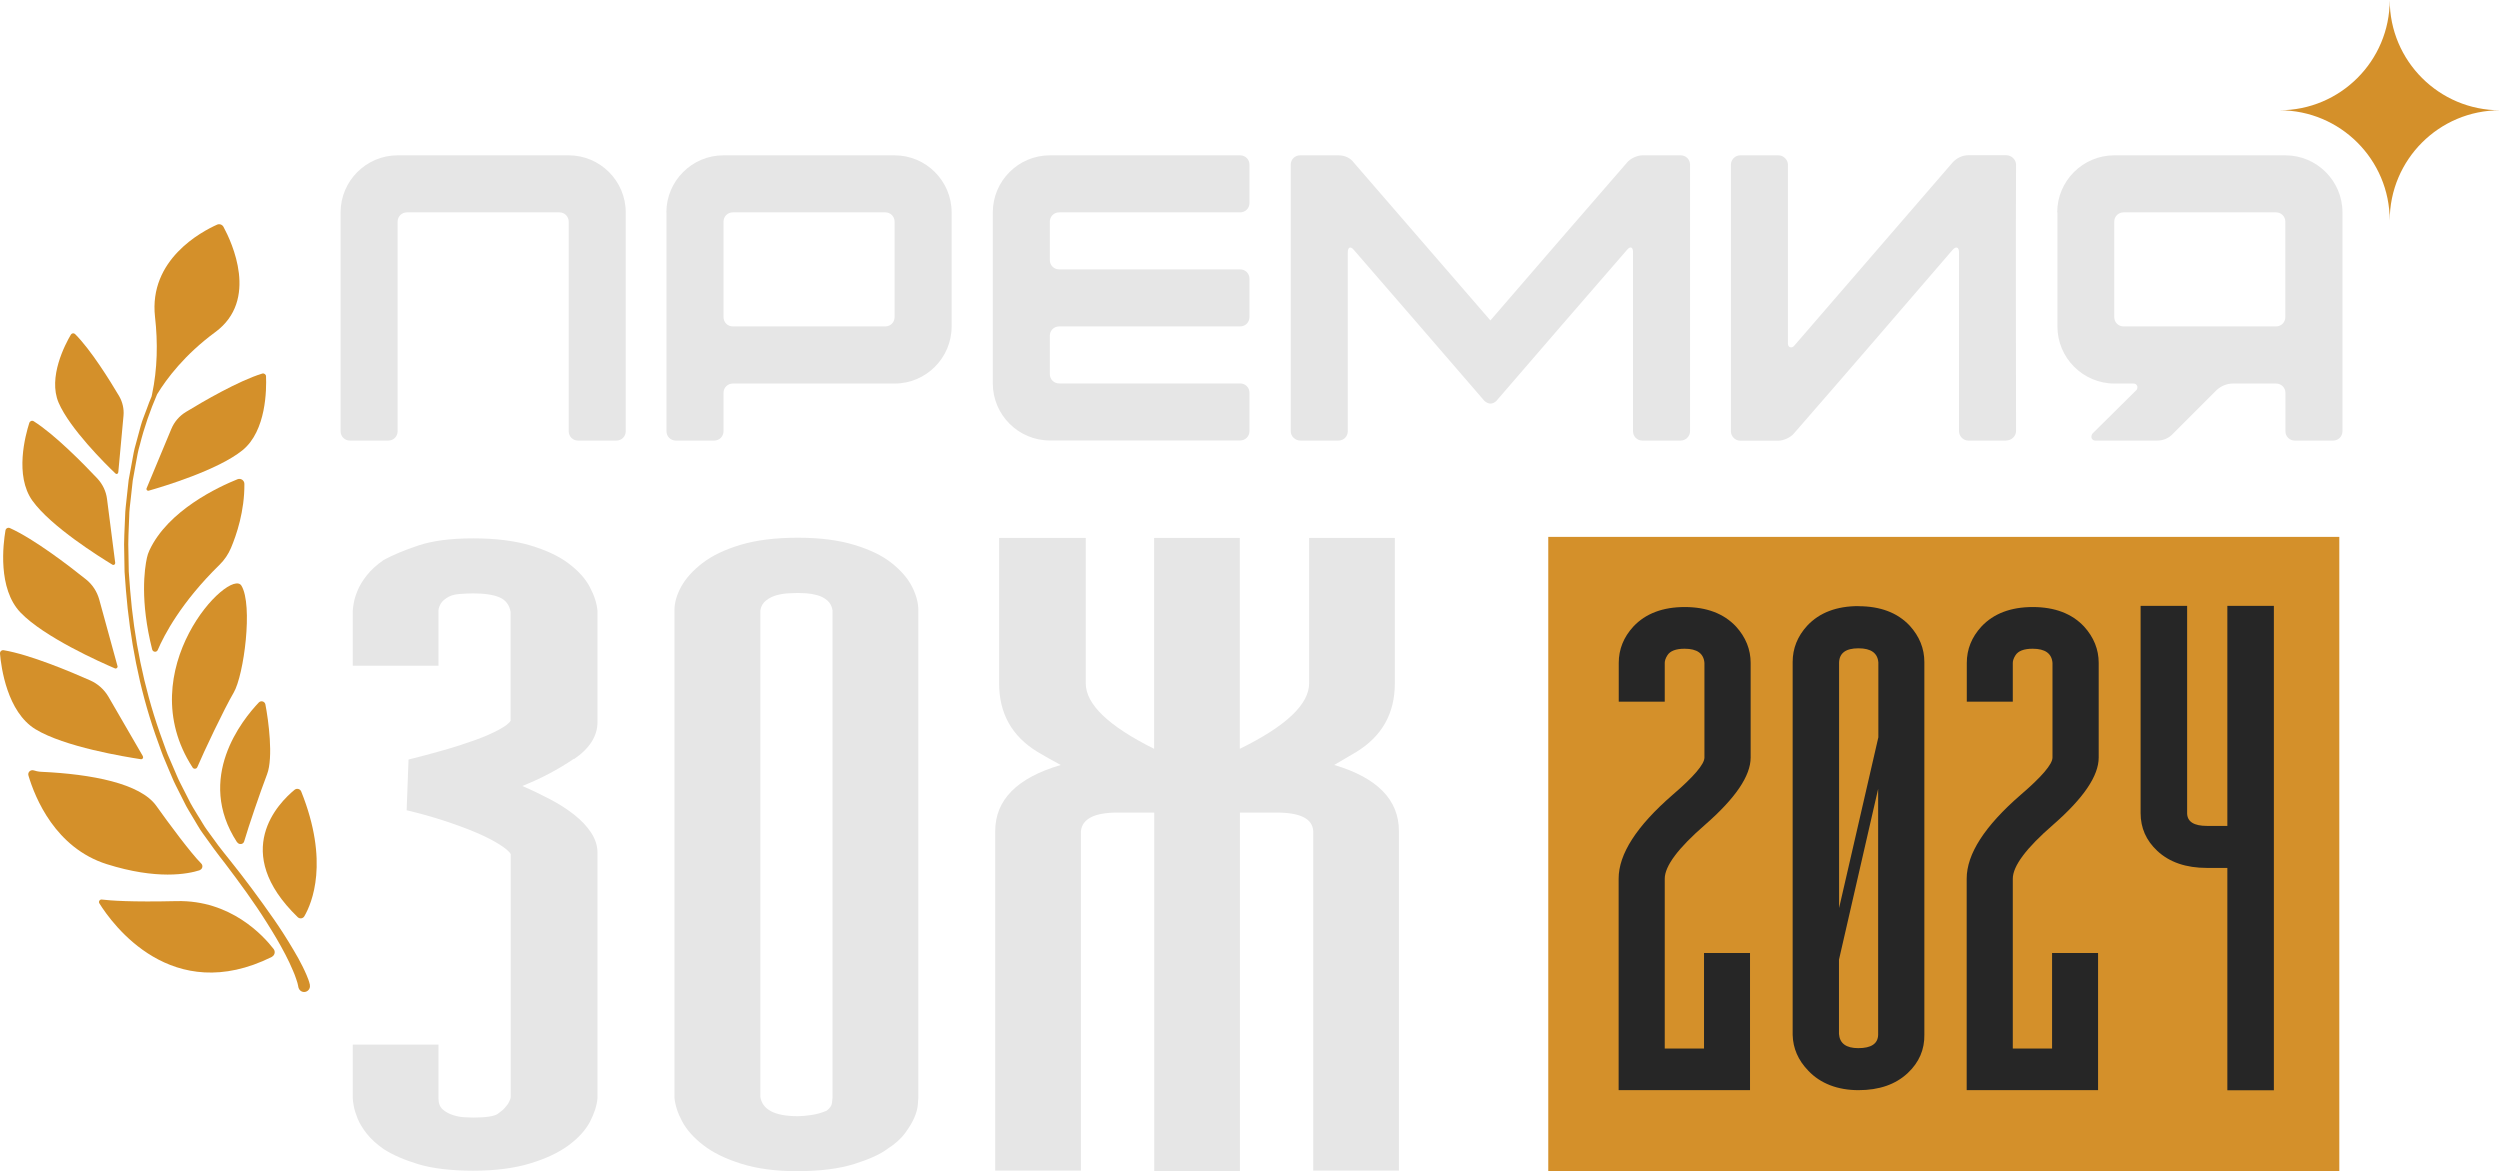 <?xml version="1.0" encoding="UTF-8"?> <svg xmlns="http://www.w3.org/2000/svg" id="_Слой_2" data-name="Слой 2" viewBox="0 0 238.04 111.52"><defs><style> .cls-1 { fill: #262626; } .cls-1, .cls-2, .cls-3 { stroke-width: 0px; } .cls-2 { fill: #e6e6e6; } .cls-3 { fill: #d4902a; } </style></defs><g id="_Слой_1-2" data-name="Слой 1"><g><g><path class="cls-3" d="M25.89,91.1c.27-.14.35-.49.17-.73-.98-1.28-4.1-4.69-9.24-4.57-4.35.1-6.32-.05-7.13-.15-.2-.02-.33.19-.23.36,1.24,1.99,6.9,9.83,16.43,5.1Z"></path><path class="cls-3" d="M19.01,82.85c.27-.09.35-.43.15-.63-1-1-3.12-3.86-4.27-5.48-1.52-2.15-6.17-3.03-10.93-3.25,0,0-.33,0-.72-.13-.32-.11-.63.16-.53.49.63,2.12,2.56,6.88,7.45,8.43,4.79,1.51,7.71.95,8.86.58Z"></path><path class="cls-3" d="M13.61,72.01l-3.29-5.68c-.4-.68-1-1.22-1.72-1.54-1.89-.84-5.75-2.46-8.25-2.88-.2-.03-.37.13-.35.33.11,1.3.68,5.54,3.37,7.19,2.77,1.69,8.54,2.63,10.05,2.86.15.02.26-.14.18-.27Z"></path><path class="cls-3" d="M11.19,63.43l-1.74-6.34c-.21-.76-.65-1.44-1.27-1.93-1.61-1.29-4.93-3.84-7.24-4.88-.18-.08-.39.03-.42.23-.22,1.29-.75,5.53,1.43,7.81,2.24,2.34,7.59,4.72,8.99,5.32.14.06.29-.07.25-.22Z"></path><path class="cls-3" d="M10.97,53.59l-.78-6.08c-.09-.73-.42-1.41-.92-1.95-1.32-1.4-4.06-4.19-6.06-5.45-.16-.1-.36-.02-.42.16-.37,1.16-1.42,5.01.3,7.41,1.77,2.46,6.4,5.35,7.62,6.09.12.07.27-.03.26-.17Z"></path><path class="cls-3" d="M11.26,45l.5-5.42c.06-.65-.09-1.3-.42-1.87-.87-1.47-2.7-4.42-4.19-5.9-.12-.12-.31-.09-.4.05-.55.93-2.2,4.07-1.17,6.48,1.06,2.47,4.5,5.88,5.42,6.75.09.09.24.03.25-.1Z"></path><path class="cls-3" d="M13.96,46.49l2.35-5.64c.28-.68.77-1.25,1.4-1.63,1.64-1,5.01-2.96,7.26-3.65.18-.05.36.08.36.26.05,1.21.04,5.19-2.24,7.04-2.35,1.9-7.56,3.46-8.93,3.85-.14.04-.26-.1-.2-.23Z"></path><path class="cls-3" d="M28.98,87.24c.72-1.24,2.39-5.18-.3-11.88-.1-.25-.42-.33-.63-.16-1.51,1.24-6.15,5.89.3,12.13.19.18.5.14.63-.09Z"></path><path class="cls-3" d="M22.59,80.2c.17.26.58.21.66-.09.44-1.5,1.51-4.63,2.18-6.39.61-1.59.13-5.16-.16-6.65-.06-.29-.42-.4-.63-.18-1.55,1.63-6.07,7.19-2.06,13.32Z"></path><path class="cls-3" d="M18.34,73.08c.11.17.37.15.45-.04.59-1.4,2.53-5.5,3.46-7.09.98-1.68,1.85-8.34.74-10.18-1.09-1.82-10.66,8.05-4.65,17.31Z"></path><path class="cls-3" d="M15.02,61.89c.6-1.4,2.21-4.52,5.89-8.12.46-.45.83-1,1.08-1.59.53-1.25,1.3-3.52,1.28-6.1,0-.34-.34-.57-.65-.45-1.74.7-6.62,2.94-8.4,6.79-.1.22-.18.45-.23.69-.23,1.05-.67,4.1.5,8.73.07.26.42.3.53.05Z"></path><path class="cls-3" d="M29.51,93.78c-.09-.4-.2-.65-.32-.94-.12-.29-.25-.55-.38-.82-.27-.53-.55-1.06-.86-1.56-.6-1.02-1.23-2.01-1.9-2.97-1.34-1.92-2.73-3.8-4.19-5.62-.36-.46-.74-.91-1.08-1.37l-1.02-1.4c-.35-.46-.61-.98-.93-1.46-.29-.5-.62-.98-.86-1.5l-.79-1.55c-.27-.51-.47-1.06-.71-1.59-.22-.54-.48-1.06-.67-1.6l-.59-1.64c-1.53-4.38-2.45-8.97-2.82-13.59l-.13-1.74-.03-1.74c-.05-1.16.03-2.32.07-3.48,0-.58.09-1.16.15-1.73l.19-1.73.31-1.71c.1-.57.2-1.14.37-1.7.41-1.64.97-3.25,1.64-4.8.9-1.48,2.62-3.77,5.54-5.92,4.15-3.05,1.58-8.54.78-10.02-.12-.22-.38-.31-.61-.21-1.47.66-6.52,3.32-5.91,8.78.28,2.46.23,4.95-.28,7.37-.02.07-.03.15-.05.22-.16.37-.31.75-.44,1.13-.19.55-.44,1.09-.59,1.66l-.46,1.7c-.17.56-.27,1.14-.37,1.72l-.32,1.73-.19,1.74c-.06.58-.14,1.16-.15,1.75-.04,1.17-.13,2.34-.08,3.51l.03,1.75.13,1.75c.38,4.66,1.26,9.28,2.79,13.71l.59,1.65c.19.55.45,1.08.66,1.62.24.53.44,1.09.71,1.61l.79,1.57c.25.53.57,1.02.87,1.53.31.5.58,1.02.93,1.49.68.96,1.37,1.91,2.09,2.82,1.4,1.85,2.78,3.72,4.01,5.69.62.98,1.21,1.97,1.74,2.99.27.51.51,1.03.73,1.55.11.26.22.52.3.78.09.25.18.56.2.72v.06s.01.02.02.03c.07.3.36.49.66.42.3-.07.49-.37.42-.66Z"></path></g><g><path class="cls-2" d="M54.64,72.25c-1.5,1.02-3.13,1.88-4.91,2.59.92.39,1.8.82,2.66,1.27.86.45,1.62.94,2.29,1.47.67.53,1.21,1.1,1.61,1.71.4.61.6,1.25.6,1.91v23.37h-1.19,1.19c-.06.71-.31,1.46-.73,2.27-.43.8-1.12,1.55-2.06,2.24-.95.69-2.17,1.26-3.67,1.71-1.5.45-3.29.68-5.37.68s-3.88-.21-5.23-.62c-1.35-.41-2.45-.89-3.3-1.44-.67-.47-1.21-.96-1.61-1.47-.4-.51-.69-.99-.87-1.44-.18-.45-.31-.85-.37-1.21-.06-.35-.09-.59-.09-.71v-5.12h8.16v5.12c0,.47.14.82.41,1.06s.6.41.96.53c.37.12.73.19,1.1.21.37.02.64.03.83.03,1.22,0,2-.12,2.34-.35.34-.24.56-.43.69-.59.18-.2.32-.39.41-.59.09-.2.14-.33.14-.41v-23.14c-.12-.24-.47-.54-1.05-.91-.58-.37-1.33-.76-2.25-1.15-.92-.39-1.96-.77-3.12-1.15-1.16-.37-2.32-.7-3.49-.97l.18-4.83c1.1-.27,2.2-.57,3.3-.88,1.1-.31,2.11-.64,3.03-.97.92-.33,1.68-.67,2.29-1,.61-.33.98-.62,1.1-.85v-10.36c-.12-.67-.47-1.13-1.05-1.38-.58-.25-1.42-.38-2.52-.38-.37,0-.81.02-1.33.06-.52.04-.93.18-1.24.41-.31.2-.52.45-.64.77-.06.16-.09.29-.09.41v5.24h-8.16v-5.24c0-.12.03-.35.09-.71.06-.35.18-.76.37-1.21.18-.45.47-.93.87-1.44.4-.51.93-1,1.61-1.47.86-.47,1.96-.93,3.3-1.38,1.34-.45,3.09-.68,5.23-.68s3.96.23,5.46.68c1.5.45,2.71,1.02,3.62,1.71.92.69,1.59,1.43,2.02,2.24.43.81.67,1.56.73,2.27v10.6c0,1.33-.75,2.51-2.25,3.53Z"></path><path class="cls-2" d="M75.96,111.52c-2.08,0-3.87-.24-5.37-.71-1.5-.47-2.71-1.06-3.62-1.77-.92-.71-1.59-1.46-2.02-2.27-.43-.8-.67-1.56-.73-2.27v-46.4c0-.71.21-1.45.64-2.24.43-.78,1.1-1.53,2.02-2.24.92-.71,2.12-1.29,3.62-1.74,1.5-.45,3.32-.68,5.46-.68s3.87.23,5.37.68c1.5.45,2.69,1.03,3.58,1.74.89.71,1.53,1.45,1.93,2.24.4.79.6,1.53.6,2.24v46.4c0,.12-.02.35-.05.71-.03.35-.14.75-.32,1.18-.18.43-.47.92-.87,1.47-.4.55-.96,1.06-1.7,1.53-.67.51-1.73.99-3.16,1.44-1.44.45-3.23.68-5.37.68ZM72.39,104.4c.18,1.26,1.38,1.88,3.58,1.88.37,0,.81-.04,1.33-.12.52-.08.99-.22,1.42-.41.31-.24.47-.48.5-.74.03-.25.05-.42.05-.5v-46.4c-.06-.39-.23-.71-.5-.94-.28-.24-.6-.4-.96-.5-.37-.1-.72-.16-1.05-.18-.34-.02-.6-.03-.78-.03s-.47.01-.87.03c-.4.02-.78.08-1.15.18-.37.1-.7.26-1.01.5-.31.24-.49.55-.55.94v46.28Z"></path><path class="cls-2" d="M127.05,72.84c4.1,1.22,6.15,3.32,6.15,6.3v32.32h-8.16v-32.32c-.06-1.18-1.22-1.77-3.49-1.77h-3.49v34.15h-8.16v-34.15h-3.49c-2.2,0-3.36.59-3.49,1.77v32.32h-8.16v-32.32c0-2.98,2.08-5.08,6.24-6.3-.8-.43-1.53-.84-2.2-1.24-2.45-1.49-3.67-3.67-3.67-6.54v-13.84h8.25v13.84c0,2,2.17,4.08,6.51,6.24v-20.08h8.16v20.08c4.4-2.16,6.6-4.24,6.6-6.24v-13.84h8.16v13.84c0,2.87-1.22,5.04-3.67,6.54-.73.43-1.44.84-2.11,1.24Z"></path></g><g><path class="cls-2" d="M37.85,14.79h16.3c2.99,0,5.43,2.44,5.43,5.43v20.84c0,.5-.39.89-.89.89h-3.65c-.5,0-.89-.39-.89-.89v-19.95c0-.5-.39-.89-.89-.89h-14.51c-.5,0-.89.39-.89.89v19.95c0,.5-.39.89-.89.89h-3.65c-.5,0-.89-.39-.89-.89v-20.84c0-2.99,2.44-5.43,5.43-5.43Z"></path><path class="cls-2" d="M63.45,20.22c0-2.99,2.44-5.43,5.43-5.43h16.3c2.99,0,5.43,2.44,5.43,5.43v10.87c0,2.99-2.44,5.43-5.43,5.43h-15.4c-.5,0-.89.39-.89.89v3.65c0,.5-.39.89-.89.89h-3.65c-.5,0-.89-.39-.89-.89v-20.84ZM69.78,20.22c-.5,0-.89.39-.89.89v9.08c0,.5.39.89.89.89h14.51c.5,0,.89-.39.89-.89v-9.08c0-.5-.39-.89-.89-.89h-14.51Z"></path><path class="cls-2" d="M94.53,20.22c0-2.99,2.44-5.43,5.43-5.43h18.12c.5,0,.89.39.89.89v3.65c0,.5-.39.89-.89.89h-17.23c-.5,0-.89.39-.89.89v3.65c0,.5.39.89.89.89h17.23c.5,0,.89.39.89.89v3.65c0,.5-.39.89-.89.89h-17.23c-.5,0-.89.39-.89.89v3.65c0,.5.39.89.89.89h17.23c.5,0,.89.39.89.89v3.65c0,.5-.39.89-.89.89h-18.12c-2.99,0-5.43-2.44-5.43-5.43v-16.3Z"></path><path class="cls-2" d="M123.79,14.79h3.65c.58,0,1.13.23,1.47.7l13,15.02c4.31-5.01,8.65-10.01,13-15.02.31-.39.97-.7,1.47-.7h3.65c.5,0,.89.39.89.89v25.38c0,.5-.43.89-.89.89h-3.65c-.5,0-.89-.39-.89-.89v-17.07c0-.47-.27-.58-.58-.19-4.15,4.77-8.27,9.55-12.42,14.36-.16.16-.35.27-.58.27-.19,0-.43-.12-.58-.27-4.15-4.81-8.27-9.58-12.42-14.36-.31-.39-.58-.27-.58.23v17.03c0,.5-.39.89-.89.89h-3.61c-.5,0-.93-.39-.93-.89V15.68c0-.5.39-.89.89-.89Z"></path><path class="cls-2" d="M191.03,41.95h-3.61c-.5,0-.89-.43-.89-.89v-17.03c0-.5-.27-.62-.62-.23-5.01,5.82-10.05,11.68-15.09,17.46-.31.39-1.01.7-1.47.7h-3.65c-.5,0-.89-.43-.89-.89V15.68c0-.47.39-.89.89-.89h3.65c.47,0,.89.43.89.89v17.07c0,.12.08.27.19.31.16.04.27,0,.39-.12l15.09-17.46c.39-.43.93-.7,1.51-.7h3.61c.5,0,.93.43.93.89-.04,8.46,0,16.92,0,25.38,0,.47-.43.89-.93.89Z"></path><path class="cls-2" d="M195.88,20.22c0-2.99,2.44-5.43,5.43-5.43h16.3c2.99,0,5.43,2.44,5.43,5.43v20.84c0,.5-.39.89-.89.89h-3.65c-.5,0-.89-.39-.89-.89v-3.65c0-.5-.39-.89-.89-.89h-4.11c-.58,0-1.13.23-1.55.62l-4.15,4.15c-.39.43-.93.66-1.51.66h-5.9c-.16,0-.27-.08-.35-.23-.04-.16,0-.31.08-.43l4.19-4.15c.08-.08.12-.23.08-.39-.08-.16-.19-.23-.35-.23h-1.82c-2.99,0-5.43-2.44-5.43-5.43v-10.87ZM202.2,20.22c-.5,0-.89.39-.89.89v9.08c0,.5.39.89.89.89h14.51c.5,0,.89-.39.89-.89v-9.08c0-.5-.39-.89-.89-.89h-14.51Z"></path></g><rect class="cls-3" x="147.42" y="51.12" width="75.32" height="60.41"></rect><path class="cls-3" d="M227.54,0c0,5.8-4.7,10.5-10.5,10.5,5.8,0,10.5,4.7,10.5,10.5,0-5.8,4.7-10.5,10.5-10.5-5.8,0-10.5-4.7-10.5-10.5Z"></path><g><path class="cls-1" d="M162.35,78.53c-2.56,2.22-3.84,3.93-3.84,5.14v16.17h3.74v-9.1h4.38v13.06h-12.51v-20.14c0-2.34,1.71-5,5.13-7.97,2.03-1.74,3.04-2.93,3.04-3.56v-9.01c-.07-.9-.7-1.35-1.89-1.35-.83,0-1.38.21-1.64.63-.17.27-.25.51-.25.72v3.69h-4.38v-3.69c0-1.29.46-2.45,1.4-3.47,1.16-1.23,2.79-1.85,4.88-1.85s3.72.62,4.88,1.85c.93,1.02,1.4,2.18,1.4,3.47v9.01c0,1.74-1.44,3.87-4.34,6.4Z"></path><path class="cls-1" d="M176.95,57.72c2.09,0,3.72.62,4.88,1.85.93,1.02,1.4,2.18,1.4,3.47v35.45c.03,1.44-.5,2.67-1.59,3.69-1.16,1.08-2.72,1.62-4.68,1.62s-3.62-.62-4.78-1.85c-.96-.99-1.46-2.13-1.49-3.42v-35.5c0-1.29.46-2.45,1.4-3.47,1.16-1.23,2.79-1.85,4.88-1.85ZM176.95,61.73c-1.2,0-1.81.45-1.84,1.35v23.38l3.74-16.26v-7.12c-.07-.9-.7-1.35-1.89-1.35ZM178.84,75.07l-3.74,16.31v7.07c.07.9.68,1.35,1.84,1.35,1.23,0,1.86-.42,1.89-1.26v-23.47Z"></path><path class="cls-1" d="M195.49,78.53c-2.56,2.22-3.84,3.93-3.84,5.14v16.17h3.74v-9.1h4.38v13.06h-12.51v-20.14c0-2.34,1.71-5,5.13-7.97,2.03-1.74,3.04-2.93,3.04-3.56v-9.01c-.07-.9-.7-1.35-1.89-1.35-.83,0-1.38.21-1.64.63-.17.27-.25.51-.25.72v3.69h-4.38v-3.69c0-1.29.46-2.45,1.4-3.47,1.16-1.23,2.79-1.85,4.88-1.85s3.72.62,4.88,1.85c.93,1.02,1.4,2.18,1.4,3.47v9.01c0,1.74-1.44,3.87-4.34,6.4Z"></path><path class="cls-1" d="M216.51,57.68v46.13h-4.43v-21.17h-1.94c-1.99,0-3.57-.54-4.73-1.62-1.06-.99-1.59-2.19-1.59-3.6v-19.73h4.43v19.78c.03.78.66,1.17,1.89,1.17h1.94v-20.95h4.43Z"></path></g></g></g></svg> 